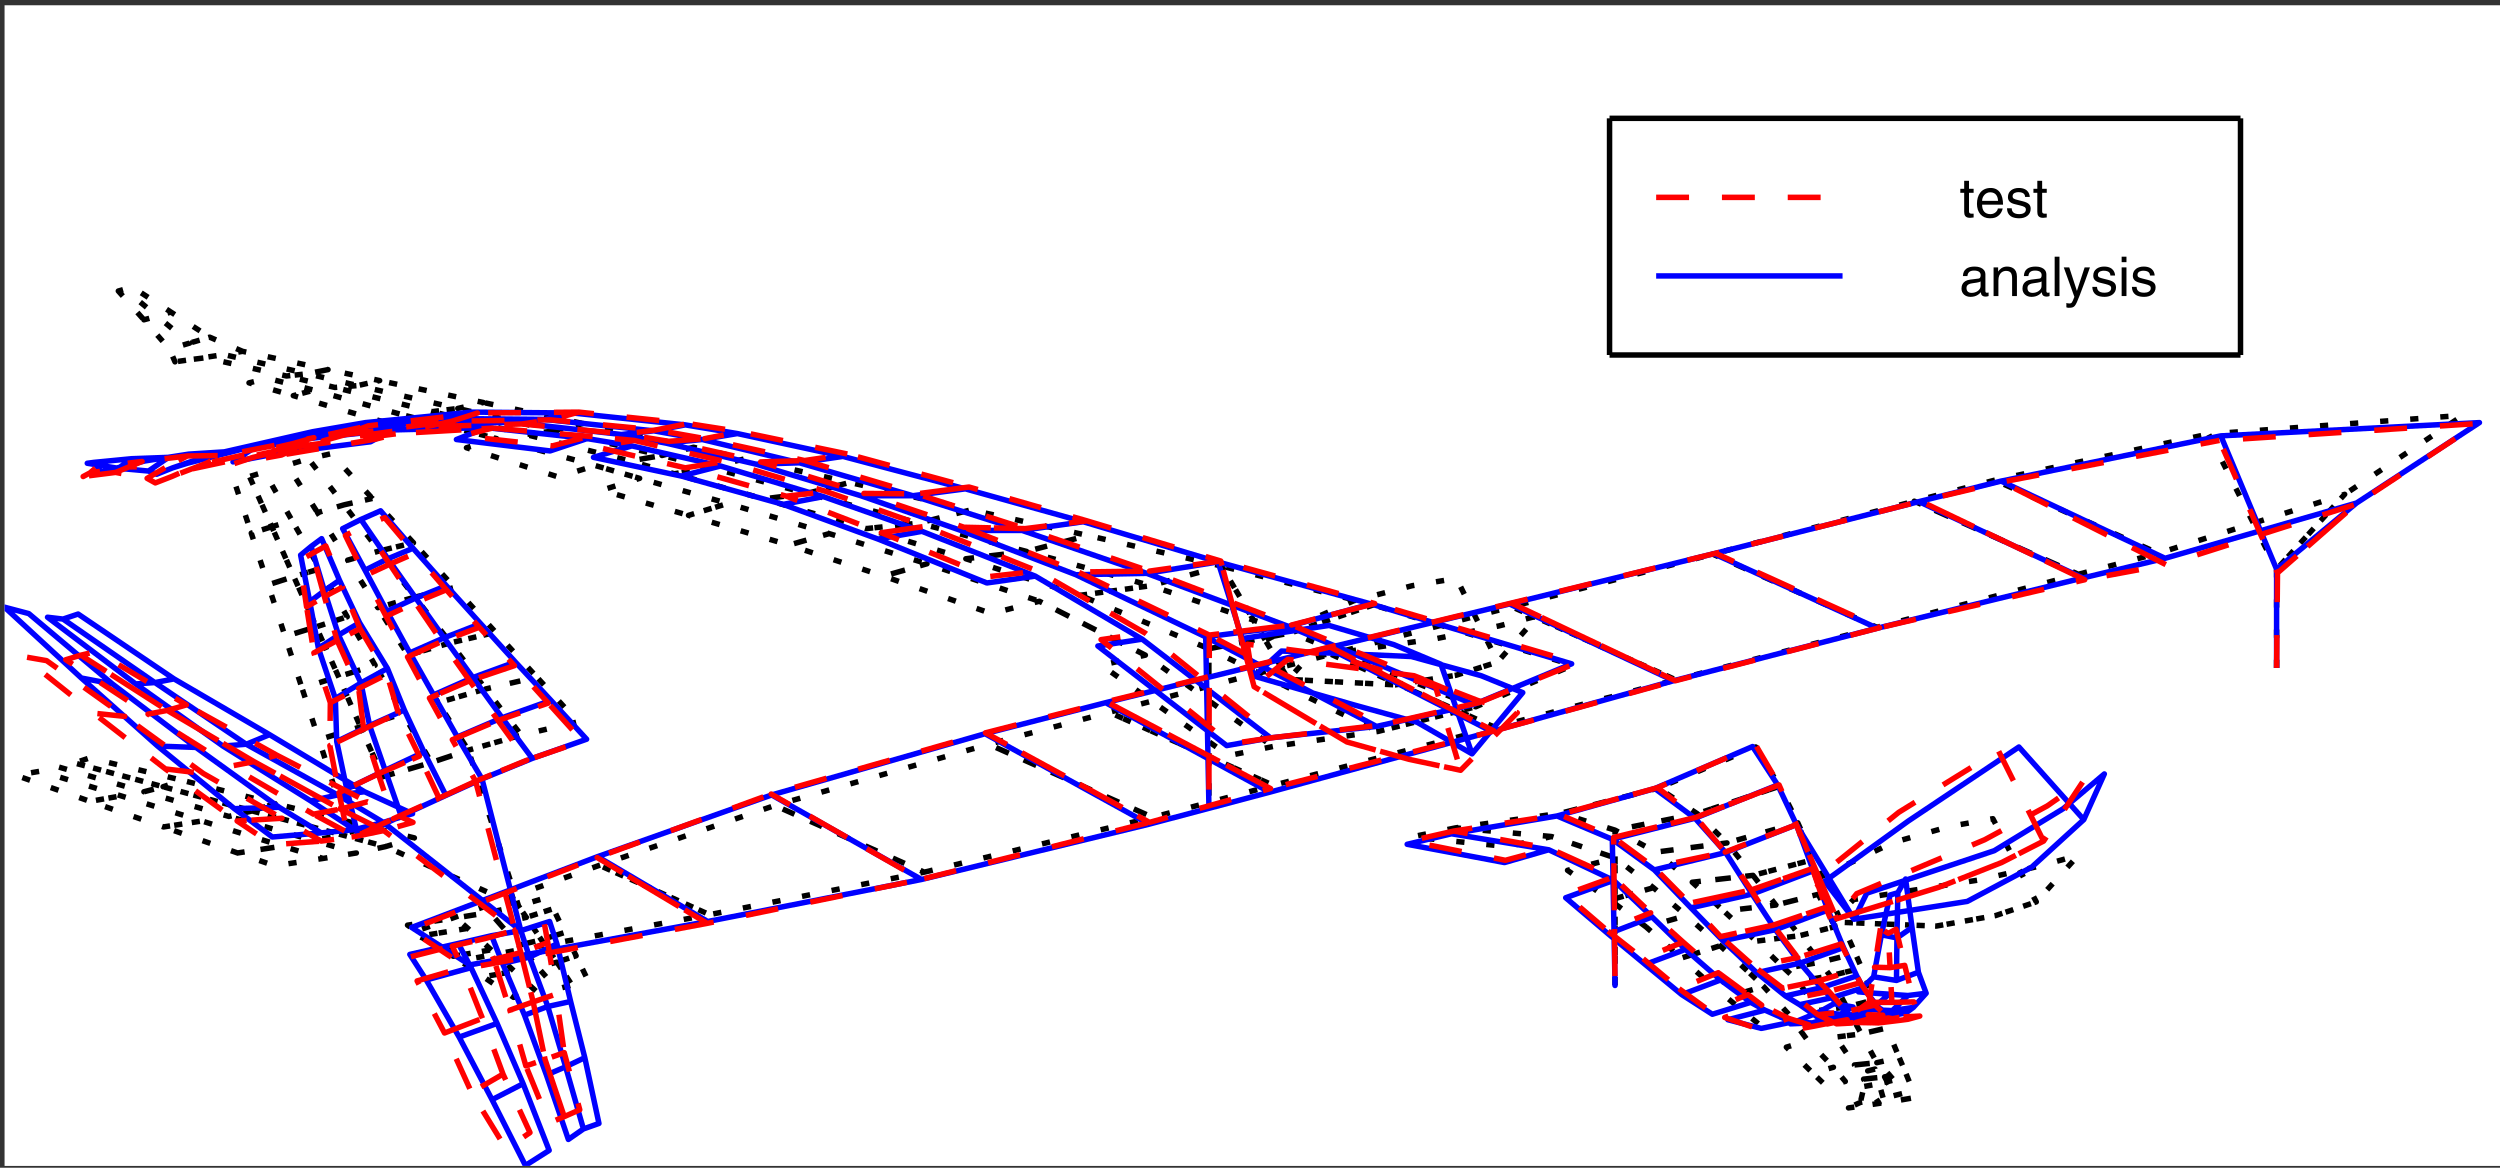 <?xml version="1.0" encoding="UTF-8"?>
<svg xmlns="http://www.w3.org/2000/svg" xmlns:xlink="http://www.w3.org/1999/xlink" width="456pt" height="213pt" viewBox="0 0 456 213" version="1.1">
<rect x="0" y="0" width="456" height="213" fill="#333333" stroke="none"/>
<defs>
<clipPath id="clip1">
  <path d="M 0.832 0.961 L 456 0.961 L 456 212.668 L 0.832 212.668 Z M 0.832 0.961 "/>
</clipPath>
<clipPath id="clip2">
  <path d="M 0.832 92 L 110 92 L 110 212.668 L 0.832 212.668 Z M 0.832 92 "/>
</clipPath>
</defs>
<g id="surface1">
<g clip-path="url(#clip1)" clip-rule="nonzero">
<path style=" stroke:none;fill-rule:nonzero;fill:rgb(100%,100%,100%);fill-opacity:1;" d="M 0.832 0.961 L 456 0.961 L 456 212.668 L 0.832 212.668 Z M 0.832 0.961 "/>
</g>
<path style="fill:none;stroke-width:1;stroke-linecap:butt;stroke-linejoin:round;stroke:rgb(0%,0%,0%);stroke-opacity:1;stroke-dasharray:1.5,4;stroke-miterlimit:10;" d="M 232.168 76.832 L 224.082 75.168 L 200.918 91.668 L 208.918 93.5 L 189.582 103.332 L 180.832 101.082 L 161.168 107.918 L 169.082 110.168 L 161.168 107.918 L 143.918 113.582 L 151.25 115.668 L 143.918 113.582 L 125.582 119 L 132.75 121.168 L 125.582 119 L 109.75 123.582 L 116.668 125.75 L 108.582 128.082 L 101.832 126 L 85.082 131.332 L 90.582 133 L 73.75 137.25 L 69.832 136.082 L 53.5 140.832 L 57.25 141.832 L 53.5 140.832 L 45.418 143.168 L 48.832 144 L 57.25 141.832 L 73.75 137.25 L 90.582 133 L 108.582 128.082 L 116.668 125.75 L 132.75 121.168 L 151.25 115.668 L 169.082 110.168 L 189.582 103.332 L 208.918 93.5 L 232.168 76.832 L 251.332 79.582 L 269.168 84.082 L 251.332 79.582 L 220.5 94.668 L 235.5 97.582 L 220.5 94.668 L 220.5 66.25 L 220.5 94.668 L 197 104.418 L 209.918 106.168 L 197 104.418 L 176.168 111.082 L 187.25 112.418 L 176.168 111.082 L 158 116.582 L 167.582 117.582 L 158 116.582 L 139.25 122 L 147.168 123 L 139.25 122 L 123 126.582 L 129.5 127.75 L 123 126.582 L 114.918 128.918 L 120.75 129.918 L 114.918 128.918 L 95.918 133.75 L 101.168 134.418 L 95.918 133.75 L 78.832 137.918 L 83.5 138.5 L 78.832 137.918 L 61.082 142.332 L 65.25 142.668 L 61.082 142.332 L 52.25 144.418 L 56.082 144.832 L 52.25 144.418 L 37.5 147.75 L 34.832 147.418 L 31.918 147 L 34.832 147.418 L 37.5 147.75 L 34.832 147.418 L 40.832 148.332 L 44.25 148.918 L 59.832 145.582 L 56.082 144.832 L 59.832 145.582 L 69.25 143.582 L 65.25 142.668 L 69.25 143.582 L 88.168 139.582 L 83.5 138.5 L 88.168 139.582 L 106.332 135.75 L 101.168 134.418 L 106.332 135.75 L 126.5 131.418 L 120.75 129.918 L 126.5 131.418 L 135.918 129.332 L 129.5 127.75 L 135.918 129.332 L 155 125 L 147.168 123 L 155 125 L 177.082 120 L 167.582 117.582 L 177.082 120 L 198.418 115.332 L 187.25 112.418 L 198.418 115.332 L 222.832 109.75 L 209.918 106.168 L 222.832 109.75 L 235 89.082 L 254.5 88.082 L 265.582 89.832 L 273.168 92.25 L 265.668 107.5 L 257.582 106.168 L 246.918 103.418 L 231.332 96.5 L 235 89.082 L 238.668 93.168 L 261.918 96.5 L 273.418 98.832 L 280.5 100.668 L 273.168 92.25 L 265.582 89.832 L 254.5 88.082 L 235 89.082 L 222.832 109.75 L 250.5 102.668 L 235.5 97.582 L 250.5 102.668 L 286.918 91.668 L 269.168 84.082 L 235.5 97.582 L 209.918 106.168 L 187.25 112.418 L 167.582 117.582 L 147.168 123 L 129.5 127.75 L 120.75 129.918 L 101.168 134.418 L 83.5 138.5 L 65.25 142.668 L 56.082 144.832 L 40.832 148.332 L 44.25 148.918 L 38.25 151.5 L 34.582 150.418 L 38.25 151.5 L 31.168 156.082 L 28.668 155.332 L 31.168 156.082 L 24.082 160.668 L 22.75 160.25 L 21.582 159.918 L 22.75 160.25 L 28.668 155.332 L 26.25 154.668 L 28.668 155.332 L 34.582 150.418 L 30.918 149.332 L 31.918 147 L 30.918 149.332 L 26.25 154.668 L 21.582 159.918 " transform="matrix(1,0,0,-1,0,213)"/>
<path style="fill:none;stroke-width:1;stroke-linecap:butt;stroke-linejoin:round;stroke:rgb(0%,0%,0%);stroke-opacity:1;stroke-dasharray:1.5,4;stroke-miterlimit:10;" d="M 265.5 62 L 257.418 60.332 L 275 58.582 L 283 60.418 L 294.668 56.5 L 285.918 54.25 L 293.668 48.832 L 301.582 51.082 L 293.668 48.832 L 300.25 43.918 L 307.582 46 L 300.25 43.918 L 306.668 38.25 L 313.75 40.5 L 306.668 38.25 L 312.168 33.332 L 319.168 35.5 L 321.668 33.082 L 314.918 31.082 L 320.75 26.25 L 326.25 28 L 329.75 23.168 L 325.832 22 L 330.668 17.25 L 334.418 18.332 L 330.668 17.25 L 333.082 14.918 L 336.582 15.75 L 334.418 18.332 L 329.75 23.168 L 326.25 28 L 321.668 33.082 L 319.168 35.5 L 313.75 40.5 L 307.582 46 L 301.582 51.082 L 294.668 56.5 L 283 60.418 L 265.5 62 L 284.668 64.668 L 302.5 69.25 L 284.668 64.668 L 294.582 61.582 L 309.582 64.582 L 294.582 61.582 L 294.582 33.25 L 294.582 61.582 L 302.082 57.582 L 315 59.25 L 302.082 57.582 L 308.668 52.082 L 319.75 53.332 L 308.668 52.082 L 314.418 46.832 L 323.918 47.918 L 314.418 46.832 L 320.332 41.332 L 328.25 42.332 L 320.332 41.332 L 325.5 36.332 L 332 37.5 L 325.5 36.332 L 328 34 L 333.832 35 L 328 34 L 331.582 28.668 L 336.832 29.332 L 331.582 28.668 L 334.832 23.832 L 339.5 24.418 L 334.832 23.832 L 338.25 18.75 L 342.332 19.168 L 338.25 18.75 L 339.918 16.168 L 343.75 16.582 L 339.918 16.168 L 342.75 11.75 L 340.082 11.332 L 337.168 10.918 L 340.082 11.332 L 342.75 11.75 L 340.082 11.332 L 346.082 12.25 L 349.418 12.832 L 347.582 17.332 L 343.75 16.582 L 347.582 17.332 L 346.418 20.082 L 342.332 19.168 L 346.418 20.082 L 344.168 25.5 L 339.5 24.418 L 344.168 25.5 L 342 30.668 L 336.832 29.332 L 342 30.668 L 339.582 36.418 L 333.832 35 L 339.582 36.418 L 338.418 39.082 L 332 37.5 L 338.418 39.082 L 336.082 44.332 L 328.25 42.332 L 336.082 44.332 L 333.418 50.332 L 323.918 47.918 L 333.418 50.332 L 330.918 56.25 L 319.75 53.332 L 330.918 56.25 L 327.918 62.918 L 315 59.25 L 327.918 62.918 L 334.25 44.832 L 353.168 44.082 L 364 46 L 371.418 48.5 L 379.082 57 L 372.25 55.082 L 361 52.5 L 338.082 48.918 L 334.25 44.832 L 330.418 52.25 L 345.332 59.332 L 355.582 62.25 L 363.5 63.668 L 371.418 48.5 L 364 46 L 353.168 44.082 L 334.25 44.832 L 327.918 62.918 L 324.582 69.582 L 309.582 64.582 L 324.582 69.582 L 320.25 76.75 L 302.5 69.25 L 309.582 64.582 L 315 59.25 L 319.75 53.332 L 323.918 47.918 L 332 37.5 L 333.832 35 L 336.832 29.332 L 339.5 24.418 L 342.332 19.168 L 343.75 16.582 L 346.082 12.25 L 349.418 12.832 L 347.5 13.668 L 343.5 12.668 L 347.5 13.668 L 345.418 16 L 342.75 15.332 L 345.418 16 L 343.418 18.332 L 342 18 L 340.668 17.668 L 342 18 L 342.75 15.332 L 340 14.832 L 342.75 15.332 L 343.5 12.668 L 339.332 11.918 L 337.168 10.918 L 339.332 11.918 L 340 14.832 L 340.668 17.668 " transform="matrix(1,0,0,-1,0,213)"/>
<path style="fill:none;stroke-width:1;stroke-linecap:butt;stroke-linejoin:round;stroke:rgb(0%,0%,0%);stroke-opacity:1;stroke-dasharray:1.5,4;stroke-miterlimit:10;" d="M 70.332 58.582 L 65 57.418 L 58.918 56.418 L 50.082 55.082 L 43.332 57.418 L 51.5 58.668 L 43.332 57.418 L 29.832 62.168 L 36.832 63.25 L 29.832 62.168 L 16.418 66.832 L 22.082 67.832 L 16.418 66.832 L 2.918 71.582 L 7.332 72.332 L 22.082 67.832 L 36.832 63.25 L 51.5 58.668 L 58.918 56.418 L 65 57.418 L 57.25 59.668 L 62.25 60.75 L 57.25 59.668 L 41.75 64.082 L 46 65.082 L 41.75 64.082 L 26.25 68.582 L 29.75 69.5 L 26.25 68.582 L 10.75 73.082 L 13.582 73.832 L 16.332 74.75 L 33.25 70.668 L 29.75 69.5 L 33.25 70.668 L 50.168 66.418 L 46 65.082 L 50.168 66.418 L 67.168 62.25 L 62.25 60.75 L 67.168 62.25 L 75.582 60.168 L 70.332 58.582 L 62.25 60.75 L 46 65.082 L 29.75 69.5 L 13.582 73.832 L 29.75 69.5 L 46 65.082 L 62.25 60.75 L 70.332 58.582 L 94.582 47.75 L 89.332 46.582 L 83.168 45.582 L 74.332 44.25 L 77.082 42.332 L 85.332 43.668 L 77.082 42.332 L 82.668 38.582 L 89.582 39.75 L 82.668 38.582 L 88.168 34.832 L 93.832 35.832 L 88.168 34.832 L 93.668 31.082 L 98.082 31.918 L 85.332 43.668 L 83.168 45.582 L 89.332 46.582 L 91.082 44.582 L 96 45.668 L 91.082 44.582 L 94.582 40.582 L 98.75 41.582 L 94.582 40.582 L 98.082 36.582 L 101.582 37.5 L 98.082 36.582 L 101.582 32.582 L 104.332 33.332 L 107.168 34.332 L 105.082 38.668 L 101.582 37.5 L 105.082 38.668 L 103 42.918 L 98.75 41.582 L 103 42.918 L 100.918 47.25 L 96 45.668 L 100.918 47.25 L 99.832 49.332 L 94.582 47.75 L 96 45.668 L 98.75 41.582 L 101.582 37.5 L 104.332 33.332 L 101.582 37.5 L 98.75 41.582 L 96 45.668 L 94.582 47.75 L 85.418 76.168 L 95.082 78.918 L 85.418 76.168 L 78.668 73.918 L 69.832 71.332 L 78.668 73.918 L 73.5 82.832 L 65.75 80.418 L 73.5 82.832 L 68.418 91.668 L 61.75 89.582 L 68.418 91.668 L 63.332 100.5 L 57.668 98.668 L 63.332 100.5 L 58.332 109.25 L 53.582 107.832 L 58.332 109.25 L 53.25 118.082 L 49.582 116.918 L 53.25 118.082 L 48.25 126.918 L 45.5 126.082 L 42.75 125.168 L 45.832 115.75 L 49.582 116.918 L 45.832 115.75 L 48.918 106.332 L 53.582 107.832 L 48.918 106.332 L 52 96.918 L 57.668 98.668 L 52 96.918 L 55.082 87.5 L 61.75 89.582 L 55.082 87.5 L 58.168 78.082 L 65.75 80.418 L 58.168 78.082 L 61.25 68.582 L 69.832 71.332 L 65.75 80.418 L 61.75 89.582 L 57.668 98.668 L 53.582 107.832 L 49.582 116.918 L 45.5 126.082 L 49.582 116.918 L 53.582 107.832 L 57.668 98.668 L 61.75 89.582 L 65.75 80.418 L 69.832 71.332 L 78.668 73.918 L 85.418 76.168 L 79.918 84.832 L 88.582 87.332 L 79.918 84.832 L 74.418 93.5 L 82.168 95.75 L 74.418 93.5 L 68.918 102.168 L 75.668 104.082 L 68.918 102.168 L 63.418 110.832 L 69.168 112.5 L 63.418 110.832 L 57.918 119.5 L 62.75 120.918 L 57.918 119.5 L 52.418 128.168 L 56.25 129.332 L 60.418 130.25 L 67.918 122.082 L 62.75 120.918 L 67.918 122.082 L 75.418 114 L 69.168 112.5 L 75.418 114 L 82.918 105.832 L 75.668 104.082 L 82.918 105.832 L 90.418 97.668 L 82.168 95.75 L 90.418 97.668 L 97.918 89.5 L 88.582 87.332 L 97.918 89.5 L 105.418 81.332 L 95.082 78.918 L 88.582 87.332 L 82.168 95.75 L 75.668 104.082 L 69.168 112.5 L 62.75 120.918 L 56.25 129.332 " transform="matrix(1,0,0,-1,0,213)"/>
<path style="fill:none;stroke-width:1;stroke-linecap:butt;stroke-linejoin:round;stroke:rgb(0%,0%,0%);stroke-opacity:1;stroke-dasharray:1.5,4;stroke-miterlimit:10;" d="M 415.25 91.168 L 415.25 109.168 L 402.832 133.832 L 449.25 137.25 L 427.668 122.832 L 415.25 109.168 L 427.668 122.832 L 393.668 112.082 L 363.832 125.418 L 393.668 112.082 L 379.082 108.25 L 349.168 121.582 L 379.082 108.25 L 342.332 98.582 L 312.418 111.918 L 342.332 98.582 L 305.668 89 L 275.75 102.332 L 305.668 89 L 272.668 80.332 L 242.75 93.668 L 272.668 80.332 L 232.25 69.75 L 202.332 83.082 L 232.25 69.75 L 210.25 63.918 L 180.332 77.25 L 210.25 63.918 L 168.582 53.918 L 141.332 66.082 L 168.582 53.918 L 129.418 46.168 L 109.332 55.168 L 129.418 46.168 L 85.668 38.082 L 75 42.832 L 109.332 55.168 L 141.332 66.082 L 180.332 77.25 L 202.332 83.082 L 242.75 93.668 L 275.75 102.332 L 312.418 111.918 L 349.168 121.582 L 363.832 125.418 L 402.832 133.832 " transform="matrix(1,0,0,-1,0,213)"/>
<path style="fill:none;stroke-width:1;stroke-linecap:butt;stroke-linejoin:round;stroke:rgb(0%,0%,100%);stroke-opacity:1;stroke-miterlimit:10;" d="M 231.75 78.418 L 223.75 77 L 200.25 95.168 L 208.332 96.418 L 188.832 107.918 L 180 106.668 L 160.168 114.668 L 168.168 116.082 L 160.168 114.668 L 142.832 121 L 150.168 122.418 L 142.832 121 L 124.25 126.168 L 131.418 128 L 124.25 126.168 L 108.25 129.582 L 115.25 131.668 L 107.082 133 L 100.332 130.75 L 83.25 132.832 L 88.75 135 L 71.582 134.582 L 67.582 132.418 L 50.918 130.332 L 54.668 132.832 L 50.918 130.332 L 42.5 128.75 L 46 131.082 L 54.668 132.832 L 71.582 134.582 L 88.75 135 L 107.082 133 L 115.25 131.668 L 131.418 128 L 150.168 122.418 L 168.168 116.082 L 188.832 107.918 L 208.332 96.418 L 231.75 78.418 L 251.082 80.5 L 268.832 84.5 L 251.082 80.5 L 219.918 96.832 L 235 98.75 L 219.918 96.832 L 220.5 66.25 L 219.918 96.832 L 196.25 108.168 L 209.168 108.418 L 196.25 108.168 L 175.25 116.25 L 186.418 116.25 L 175.25 116.25 L 157 122.582 L 166.5 122.582 L 157 122.582 L 137.918 128.332 L 145.832 128.582 L 137.918 128.332 L 121.5 132.168 L 128.082 132.832 L 121.5 132.168 L 113.332 133.75 L 119.25 134.418 L 113.332 133.75 L 94.082 135.918 L 99.332 136.5 L 94.082 135.918 L 76.668 135.918 L 81.332 136.668 L 76.668 135.918 L 58.5 134.168 L 62.582 134.918 L 58.5 134.168 L 49.418 132.418 L 53.25 133.332 L 49.418 132.418 L 34.168 128.5 L 31.5 127.668 L 28.582 126.5 L 31.5 127.668 L 34.168 128.5 L 31.5 127.668 L 37.582 129.75 L 40.918 130.582 L 57 134.25 L 53.25 133.332 L 57 134.25 L 66.668 135.918 L 62.582 134.918 L 66.668 135.918 L 86 137.832 L 81.332 136.668 L 86 137.832 L 104.5 137.668 L 99.332 136.5 L 104.5 137.668 L 125 135.5 L 119.25 134.418 L 125 135.5 L 134.5 133.918 L 128.082 132.832 L 134.5 133.918 L 153.75 129.75 L 145.832 128.582 L 153.75 129.75 L 176.082 123.832 L 166.5 122.582 L 176.082 123.832 L 197.582 117.832 L 186.418 116.25 L 197.582 117.832 L 222.168 110.5 L 209.168 108.418 L 222.168 110.5 L 228.75 89.668 L 247 84.418 L 258.5 81.25 L 268.5 75.5 L 262.832 91.832 L 254.25 95.418 L 242.418 98.918 L 226.418 96.5 L 228.75 89.668 L 233.75 94.25 L 257.418 93.25 L 270.168 89.75 L 277.75 86.668 L 268.5 75.5 L 258.5 81.25 L 247 84.418 L 228.75 89.668 L 222.168 110.5 L 250.082 102.832 L 235 98.75 L 250.082 102.832 L 286.668 91.918 L 268.832 84.5 L 235 98.75 L 209.168 108.418 L 186.418 116.25 L 166.5 122.582 L 145.832 128.582 L 128.082 132.832 L 119.25 134.418 L 99.332 136.5 L 81.332 136.668 L 62.582 134.918 L 53.25 133.332 L 37.582 129.75 L 40.918 130.582 L 34.418 130.168 L 30.75 129.582 L 34.418 130.168 L 26.418 128.918 L 24 129.332 L 26.418 128.918 L 18.418 126.918 L 17.168 128.668 L 15.918 128.5 L 17.168 128.668 L 24 129.332 L 21.582 127.582 L 24 129.332 L 30.75 129.582 L 27.082 127.082 L 28.582 126.5 L 27.082 127.082 L 21.582 127.582 L 15.918 128.5 " transform="matrix(1,0,0,-1,0,213)"/>
<path style="fill:none;stroke-width:1;stroke-linecap:butt;stroke-linejoin:round;stroke:rgb(0%,0%,100%);stroke-opacity:1;stroke-miterlimit:10;" d="M 264.75 60.918 L 256.668 59 L 274.418 55.668 L 282.5 58 L 294.332 52.418 L 285.582 49.25 L 293.332 42.668 L 301.332 45.75 L 293.332 42.668 L 300.082 37.082 L 307.418 39.832 L 300.082 37.082 L 306.75 31.582 L 313.832 34.25 L 306.75 31.582 L 312.332 28 L 319.332 30.168 L 321.918 28.75 L 315.168 27 L 321.25 25.418 L 326.832 26.582 L 330.582 26.418 L 326.582 26.25 L 331.832 28.418 L 335.668 28 L 331.832 28.418 L 334.5 29.918 L 338 29.332 L 335.668 28 L 330.582 26.418 L 326.832 26.582 L 321.918 28.75 L 319.332 30.168 L 313.832 34.25 L 307.418 39.832 L 301.332 45.75 L 294.332 52.418 L 282.5 58 L 264.75 60.918 L 284 64.168 L 301.832 69.168 L 284 64.168 L 294.082 59.918 L 309.168 63.75 L 294.082 59.918 L 294.582 33.25 L 294.082 59.918 L 301.75 54.332 L 314.75 57.5 L 301.75 54.332 L 308.418 47.418 L 319.582 49.918 L 308.418 47.418 L 314.25 41.418 L 323.832 43.418 L 314.25 41.418 L 320.418 35.582 L 328.332 37.332 L 320.418 35.582 L 325.668 31.332 L 332.168 32.832 L 325.668 31.332 L 328.25 29.75 L 334.082 31 L 328.25 29.75 L 332.082 27.082 L 337.332 27.832 L 332.082 27.082 L 335.668 26.418 L 340.418 26.75 L 335.668 26.418 L 339.5 27.582 L 343.582 27.582 L 339.5 27.582 L 341.332 28.832 L 345.168 28.668 L 341.332 28.832 L 344.582 31.668 L 342 31.832 L 339 32.082 L 342 31.832 L 344.582 31.668 L 342 31.832 L 348 31.418 L 351.332 31.832 L 349 29.25 L 345.168 28.668 L 349 29.25 L 347.668 28.25 L 343.582 27.582 L 347.668 28.25 L 345 27.75 L 340.418 26.75 L 345 27.75 L 342.582 29.25 L 337.332 27.832 L 342.582 29.25 L 339.832 32.832 L 334.082 31 L 339.832 32.832 L 338.668 35 L 332.168 32.832 L 338.668 35 L 336.25 40.168 L 328.332 37.332 L 336.25 40.168 L 333.418 47 L 323.832 43.418 L 333.418 47 L 330.75 54.168 L 319.582 49.918 L 330.75 54.168 L 327.668 62.582 L 314.75 57.5 L 327.668 62.582 L 338.168 45.332 L 358.832 48.582 L 370.582 54.832 L 380.082 63.5 L 383.832 71.832 L 376.332 65.5 L 363.75 57.832 L 340.5 50.082 L 338.168 45.332 L 332.832 52.25 L 348.082 63.25 L 359.668 71 L 368.25 76.75 L 380.082 63.5 L 370.582 54.832 L 358.832 48.582 L 338.168 45.332 L 327.668 62.582 L 324.25 69.832 L 309.168 63.75 L 324.25 69.832 L 319.668 76.832 L 301.832 69.168 L 309.168 63.75 L 314.75 57.5 L 319.582 49.918 L 323.832 43.418 L 328.332 37.332 L 332.168 32.832 L 334.082 31 L 337.332 27.832 L 340.418 26.75 L 343.582 27.582 L 345.168 28.668 L 348 31.418 L 351.332 31.832 L 349.918 35.668 L 345.918 34.168 L 349.918 35.668 L 348.75 43.832 L 346 41.918 L 348.75 43.832 L 347.582 52.668 L 346.168 50.168 L 344.75 49.75 L 346.168 50.168 L 346 41.918 L 343.168 42.5 L 346 41.918 L 345.918 34.168 L 341.75 34.832 L 339 32.082 L 341.75 34.832 L 343.168 42.5 L 344.75 49.75 " transform="matrix(1,0,0,-1,0,213)"/>
<g clip-path="url(#clip2)" clip-rule="nonzero">
<path style="fill:none;stroke-width:1;stroke-linecap:butt;stroke-linejoin:round;stroke:rgb(0%,0%,100%);stroke-opacity:1;stroke-miterlimit:10;" d="M 69.918 63 L 64.668 61.668 L 58.582 61.082 L 49.668 60.332 L 42.75 65.5 L 50.918 65.75 L 42.75 65.5 L 28.75 76.918 L 35.75 76.668 L 28.75 76.918 L 14.832 89.332 L 20.5 88.25 L 14.832 89.332 L 0.832 102.25 L 5.25 101.082 L 20.5 88.25 L 35.75 76.668 L 50.918 65.75 L 58.582 61.082 L 64.668 61.668 L 56.668 66.918 L 61.582 68 L 56.668 66.918 L 40.668 76.918 L 44.918 77.25 L 40.668 76.918 L 24.75 88.25 L 28.25 88.5 L 24.75 88.25 L 8.668 100.418 L 11.5 100.082 L 14.25 101 L 31.75 89.168 L 28.25 88.5 L 31.75 89.168 L 49.168 79 L 44.918 77.25 L 49.168 79 L 66.5 68.582 L 61.582 68 L 66.5 68.582 L 75.25 64.582 L 69.918 63 L 61.582 68 L 44.918 77.25 L 28.25 88.5 L 11.5 100.082 L 28.25 88.5 L 44.918 77.25 L 61.582 68 L 69.918 63 L 95 43.25 L 89.668 42.332 L 83.582 40.918 L 74.75 38.918 L 77.75 34.25 L 85.918 36.5 L 77.75 34.25 L 83.75 23.832 L 90.668 26.332 L 83.75 23.832 L 89.75 12.418 L 95.418 15.332 L 89.75 12.418 L 95.832 0.418 L 100.168 3.168 L 95.418 15.332 L 90.668 26.332 L 85.918 36.5 L 83.582 40.918 L 89.668 42.332 L 91.668 37.25 L 96.582 38.418 L 91.668 37.25 L 95.668 27.832 L 99.918 29.418 L 95.668 27.832 L 99.668 16.918 L 103.168 18.418 L 99.668 16.918 L 103.668 5.168 L 106.418 7.082 L 109.25 8.082 L 106.668 20.082 L 103.168 18.418 L 106.668 20.082 L 104.082 30.332 L 99.918 29.418 L 104.082 30.332 L 101.582 40.832 L 96.582 38.418 L 101.582 40.832 L 100.25 44.918 L 95 43.25 L 96.582 38.418 L 99.918 29.418 L 103.168 18.418 L 106.418 7.082 L 103.168 18.418 L 99.918 29.418 L 96.582 38.418 L 95 43.25 L 87.918 70.918 L 97.082 74.668 L 87.918 70.918 L 81.332 67.918 L 73.168 64.168 L 81.332 67.918 L 77.332 75.832 L 70.25 72.5 L 77.332 75.832 L 73.75 83.5 L 67.418 80.668 L 73.75 83.5 L 70.668 91.082 L 65.832 88.418 L 70.668 91.082 L 65.582 99.418 L 61.75 97.168 L 65.582 99.418 L 61.918 107.168 L 59.168 105.25 L 61.918 107.168 L 58.668 114.75 L 56.75 113.332 L 54.832 111.75 L 56.5 103.25 L 59.168 105.25 L 56.5 103.25 L 58.082 94.75 L 61.75 97.168 L 58.082 94.75 L 61.168 85.582 L 65.832 88.418 L 61.168 85.582 L 61.418 77.75 L 67.418 80.668 L 61.418 77.75 L 63.25 69.082 L 70.25 72.5 L 63.25 69.082 L 65.332 60.418 L 73.168 64.168 L 70.25 72.5 L 67.418 80.668 L 65.832 88.418 L 61.75 97.168 L 59.168 105.25 L 56.75 113.332 L 59.168 105.25 L 61.75 97.168 L 65.832 88.418 L 67.418 80.668 L 70.25 72.5 L 73.168 64.168 L 81.332 67.918 L 87.918 70.918 L 83.418 78.582 L 91.582 82.082 L 83.418 78.582 L 79.082 86.25 L 86.25 89.418 L 79.082 86.25 L 74.75 93.918 L 81 96.668 L 74.75 93.918 L 70.582 101.5 L 75.832 103.918 L 70.582 101.5 L 66.582 109 L 70.75 111.082 L 66.582 109 L 62.5 116.582 L 65.832 118.25 L 69.418 119.832 L 75.332 113 L 70.75 111.082 L 75.332 113 L 81.418 106.168 L 75.832 103.918 L 81.418 106.168 L 87.668 99.25 L 81 96.668 L 87.668 99.25 L 94 92.25 L 86.25 89.418 L 94 92.25 L 100.5 85.25 L 91.582 82.082 L 100.5 85.25 L 107 78.168 L 97.082 74.668 L 91.582 82.082 L 86.25 89.418 L 81 96.668 L 75.832 103.918 L 70.75 111.082 L 65.832 118.25 " transform="matrix(1,0,0,-1,0,213)"/>
</g>
<path style="fill:none;stroke-width:1;stroke-linecap:butt;stroke-linejoin:round;stroke:rgb(0%,0%,100%);stroke-opacity:1;stroke-miterlimit:10;" d="M 415.25 91.168 L 415.25 109.168 L 405.082 133.5 L 452.25 135.918 L 429.832 121.25 L 415.25 109.168 L 429.832 121.25 L 394.918 111.168 L 365 125.25 L 394.918 111.168 L 379.918 107.582 L 350 121.5 L 379.918 107.582 L 342.418 98.418 L 312.582 112 L 342.418 98.418 L 305.25 88.832 L 275.332 102.832 L 305.25 88.832 L 272.082 79.582 L 242.168 94.832 L 272.082 79.582 L 231.582 68.5 L 201.668 84.832 L 231.582 68.5 L 209.582 62.668 L 179.668 79.168 L 209.582 62.668 L 168.082 52.582 L 140.75 68 L 168.082 52.582 L 129.082 44.918 L 109 56.75 L 129.082 44.918 L 85.668 37 L 75.082 43.832 L 109 56.75 L 140.75 68 L 179.668 79.168 L 201.668 84.832 L 242.168 94.832 L 275.332 102.832 L 312.582 112 L 350 121.5 L 365 125.25 L 405.082 133.5 " transform="matrix(1,0,0,-1,0,213)"/>
<path style="fill:none;stroke-width:1;stroke-linecap:butt;stroke-linejoin:round;stroke:rgb(100%,0%,0%);stroke-opacity:1;stroke-dasharray:6;stroke-miterlimit:10;" d="M 232.5 78.5 L 224.418 77.332 L 200.832 96.332 L 208.918 97.5 L 189.25 108.832 L 180.418 107.832 L 160.75 115.832 L 168.75 117 L 160.75 115.832 L 143.418 122.5 L 150.75 123.332 L 143.418 122.5 L 125 127.668 L 132.168 128.832 L 125 127.668 L 108.668 131.5 L 115.668 132.668 L 107.5 133.418 L 100.75 131.668 L 84.25 133.5 L 89.832 134.918 L 72.582 133.918 L 68.582 132.918 L 51.332 130 L 55.082 131.668 L 51.332 130 L 42.668 128.418 L 46.168 129.582 L 55.082 131.668 L 72.582 133.918 L 89.832 134.918 L 107.5 133.418 L 115.668 132.668 L 132.168 128.832 L 150.75 123.332 L 168.75 117 L 189.25 108.832 L 208.918 97.5 L 232.5 78.5 L 251.832 80.75 L 269.75 84.832 L 251.832 80.75 L 220.582 97.168 L 235.582 99 L 220.582 97.168 L 220.5 66.25 L 220.582 97.168 L 196.668 108.668 L 209.668 108.832 L 196.668 108.668 L 175.832 116.832 L 187 116.582 L 175.832 116.832 L 157.582 123 L 167.168 122.918 L 157.582 123 L 138.75 128.75 L 146.75 129 L 138.75 128.75 L 122 132.5 L 128.582 133 L 122 132.5 L 113.832 133.832 L 119.668 134.582 L 113.832 133.832 L 95.168 135.668 L 100.418 136.418 L 95.168 135.668 L 77.75 135.168 L 82.418 136.168 L 77.75 135.168 L 58.918 132.582 L 63.082 133.75 L 58.918 132.582 L 49.582 130.582 L 53.418 132.082 L 49.582 130.582 L 34 127.25 L 31.332 126.082 L 28.332 124.918 L 31.332 126.082 L 34 127.25 L 31.332 126.082 L 37.418 128.418 L 40.75 129.918 L 57.25 133.168 L 53.418 132.082 L 57.25 133.168 L 67.168 135.332 L 63.082 133.75 L 67.168 135.332 L 87.082 137.668 L 82.418 136.168 L 87.082 137.668 L 105.582 137.832 L 100.418 136.418 L 105.582 137.832 L 125.5 135.75 L 119.668 134.582 L 125.5 135.75 L 135.082 134.25 L 128.582 133 L 135.082 134.25 L 154.668 130.168 L 146.75 129 L 154.668 130.168 L 176.75 124.168 L 167.168 122.918 L 176.75 124.168 L 198.25 118 L 187 116.582 L 198.25 118 L 222.668 110.668 L 209.668 108.832 L 222.668 110.668 L 228.75 87.75 L 245.668 77.668 L 257 74.5 L 266.418 72.5 L 261.832 87.75 L 253.668 90.25 L 242.918 93.5 L 227.5 95.5 L 228.75 87.75 L 234.918 92.75 L 257.918 89.75 L 269.5 85.25 L 276.75 83 L 266.418 72.5 L 257 74.5 L 245.668 77.668 L 228.75 87.75 L 222.668 110.668 L 250.75 102.918 L 235.582 99 L 250.75 102.918 L 287.582 92.082 L 269.75 84.832 L 235.582 99 L 209.668 108.832 L 187 116.582 L 167.168 122.918 L 146.75 129 L 128.582 133 L 119.668 134.582 L 100.418 136.418 L 82.418 136.168 L 63.082 133.75 L 53.418 132.082 L 37.418 128.418 L 40.75 129.918 L 34.168 129.832 L 30.5 127.918 L 34.168 129.832 L 25.918 128.832 L 23.5 127.832 L 25.918 128.832 L 17.668 127.832 L 16.418 126.75 L 15.168 126.082 L 16.418 126.75 L 23.5 127.832 L 21.082 126.832 L 23.5 127.832 L 30.5 127.918 L 26.832 125.75 L 28.332 124.918 L 26.832 125.75 L 21.082 126.832 L 15.168 126.082 " transform="matrix(1,0,0,-1,0,213)"/>
<path style="fill:none;stroke-width:1;stroke-linecap:butt;stroke-linejoin:round;stroke:rgb(100%,0%,0%);stroke-opacity:1;stroke-dasharray:6;stroke-miterlimit:10;" d="M 265.168 61.418 L 257.082 59.582 L 274.582 56.082 L 282.668 58.25 L 294.25 53 L 285.5 49.832 L 293.082 43.332 L 301.082 46.5 L 293.082 43.332 L 299.668 38.168 L 307 41.168 L 299.668 38.168 L 306.25 32.668 L 313.418 35.582 L 306.25 32.668 L 311.75 28.668 L 318.832 31.582 L 321.332 29.668 L 314.582 27.418 L 320.668 25.332 L 326.25 27.25 L 329.918 26.082 L 325.918 24.918 L 330.918 25.832 L 334.668 26.582 L 330.918 25.832 L 333.418 26.25 L 336.918 27 L 334.668 26.582 L 329.918 26.082 L 326.25 27.25 L 321.332 29.668 L 318.832 31.582 L 313.418 35.582 L 307 41.168 L 301.082 46.5 L 294.25 53 L 282.668 58.25 L 265.168 61.418 L 284.5 64.418 L 302.332 69.332 L 284.5 64.418 L 294.332 60.25 L 309.332 63.918 L 294.332 60.25 L 294.582 33.25 L 294.332 60.25 L 301.668 54.832 L 314.668 57.582 L 301.668 54.832 L 308.168 48.25 L 319.418 50.668 L 308.168 48.25 L 313.832 42.168 L 323.418 44.25 L 313.832 42.168 L 319.918 36.75 L 327.918 38.332 L 319.918 36.75 L 325.168 32.75 L 331.668 34.082 L 325.168 32.75 L 327.668 31 L 333.582 32.168 L 327.668 31 L 331.582 27.918 L 336.832 28.5 L 331.582 27.918 L 335 26.25 L 339.75 26.5 L 335 26.25 L 338.5 26.5 L 342.668 26.418 L 338.5 26.5 L 340.332 27 L 344.168 27 L 340.332 27 L 343.418 27.832 L 340.75 27.918 L 337.75 28 L 340.75 27.918 L 343.418 27.832 L 340.75 27.918 L 346.832 27.5 L 350.168 27.668 L 348 27.082 L 344.168 27 L 348 27.082 L 346.75 26.918 L 342.668 26.418 L 346.75 26.918 L 344.418 27.332 L 339.75 26.5 L 344.418 27.332 L 342 29.668 L 336.832 28.5 L 342 29.668 L 339.332 33.75 L 333.582 32.168 L 339.332 33.75 L 338.168 36 L 331.668 34.082 L 338.168 36 L 335.832 40.832 L 327.918 38.332 L 335.832 40.832 L 333 47.5 L 323.418 44.25 L 333 47.5 L 330.582 54.582 L 319.418 50.668 L 330.582 54.582 L 327.668 62.582 L 314.668 57.582 L 327.668 62.582 L 335 45.418 L 353.668 51.168 L 365.082 55.668 L 372.75 59.582 L 380.082 70.668 L 373.418 66 L 362 59.832 L 338.668 50 L 335 45.418 L 331 52.5 L 346.332 64.832 L 356.832 71.332 L 364.5 76.082 L 372.75 59.582 L 365.082 55.668 L 353.668 51.168 L 335 45.418 L 327.668 62.582 L 324.5 69.832 L 309.332 63.918 L 324.5 69.832 L 320.25 77.082 L 302.332 69.332 L 309.332 63.918 L 314.668 57.582 L 319.418 50.668 L 323.418 44.25 L 327.918 38.332 L 331.668 34.082 L 333.582 32.168 L 336.832 28.5 L 339.75 26.5 L 342.668 26.418 L 344.168 27 L 346.832 27.5 L 350.168 27.668 L 349.082 30.25 L 345.082 30.168 L 349.082 30.25 L 347.418 36.918 L 344.75 36.5 L 347.418 36.918 L 345.832 43.5 L 344.418 42.75 L 343 43.668 L 344.418 42.75 L 344.75 36.5 L 341.918 36.582 L 344.75 36.5 L 345.082 30.168 L 340.918 30.168 L 337.75 28 L 340.918 30.168 L 341.918 36.582 L 343 43.668 " transform="matrix(1,0,0,-1,0,213)"/>
<path style="fill:none;stroke-width:1;stroke-linecap:butt;stroke-linejoin:round;stroke:rgb(100%,0%,0%);stroke-opacity:1;stroke-dasharray:6;stroke-miterlimit:10;" d="M 70 61.5 L 64.75 60.418 L 58.582 59.582 L 49.75 58.918 L 43.25 63.25 L 51.418 63.75 L 43.25 63.25 L 30.168 72.75 L 37.082 71.918 L 30.168 72.75 L 17.082 82.918 L 22.75 82.332 L 17.082 82.918 L 4.168 93.25 L 8.5 92.5 L 22.75 82.332 L 37.082 71.918 L 51.418 63.75 L 58.582 59.582 L 64.75 60.418 L 57.168 64.5 L 62.082 65.418 L 57.168 64.5 L 42.082 73.25 L 46.332 74.082 L 42.082 73.25 L 27 82.75 L 30.5 83.418 L 27 82.75 L 12 92.668 L 14.75 93.5 L 17.582 94.168 L 34 84.418 L 30.5 83.418 L 34 84.418 L 50.5 75.25 L 46.332 74.082 L 50.5 75.25 L 67 66.75 L 62.082 65.418 L 67 66.75 L 75.332 63 L 70 61.5 L 62.082 65.418 L 46.332 74.082 L 30.5 83.418 L 14.75 93.5 L 30.5 83.418 L 46.332 74.082 L 62.082 65.418 L 70 61.5 L 93.918 43.332 L 88.582 41.832 L 82.5 40.418 L 73.668 38.168 L 76.082 34.082 L 84.332 36.5 L 76.082 34.082 L 81.082 24.582 L 88 27.25 L 81.082 24.582 L 86 13.75 L 91.75 17.082 L 86 13.75 L 92.332 3.418 L 96.668 6.418 L 91.75 17.082 L 88 27.25 L 84.332 36.5 L 82.5 40.418 L 88.582 41.832 L 90.082 38 L 95 39.25 L 90.082 38 L 93 28.75 L 97.25 30.25 L 93 28.75 L 95.918 18.582 L 99.418 19.75 L 95.918 18.582 L 100.168 8.168 L 102.918 9.332 L 105.75 10.582 L 102.918 21 L 99.418 19.75 L 102.918 21 L 101.418 31.668 L 97.25 30.25 L 101.418 31.668 L 99.918 41.082 L 95 39.25 L 99.918 41.082 L 99.168 45.168 L 93.918 43.332 L 95 39.25 L 97.25 30.25 L 99.418 19.75 L 102.918 9.332 L 99.418 19.75 L 97.25 30.25 L 95 39.25 L 93.918 43.332 L 86.75 70.5 L 96.082 74.332 L 86.75 70.5 L 80.082 67.418 L 71.75 63.668 L 80.082 67.418 L 76.5 75.082 L 69 71.832 L 76.5 75.082 L 72.668 82.918 L 66.332 80 L 72.668 82.918 L 70.582 90 L 65.418 87.418 L 70.582 90 L 65.668 98.332 L 61.5 96.168 L 65.668 98.332 L 62.5 105.918 L 59.168 104.168 L 62.5 105.918 L 59.418 113.418 L 57 112.082 L 54.668 110.75 L 55.918 102.332 L 59.168 104.168 L 55.918 102.332 L 57.25 93.918 L 61.5 96.168 L 57.25 93.918 L 60.25 84.832 L 65.418 87.418 L 60.25 84.832 L 60.168 77 L 66.332 80 L 60.168 77 L 61.832 68.418 L 69 71.832 L 61.832 68.418 L 63.582 59.832 L 71.75 63.668 L 69 71.832 L 66.332 80 L 65.418 87.418 L 61.5 96.168 L 59.168 104.168 L 57 112.082 L 59.168 104.168 L 61.5 96.168 L 65.418 87.418 L 66.332 80 L 69 71.832 L 71.75 63.668 L 80.082 67.418 L 86.75 70.5 L 82.5 78.082 L 90.832 81.582 L 82.5 78.082 L 78.332 85.668 L 85.668 88.832 L 78.332 85.668 L 74.332 93.168 L 80.582 96 L 74.332 93.168 L 70.418 100.582 L 75.75 103.082 L 70.418 100.582 L 66.582 108 L 71.082 110.082 L 66.582 108 L 63 115.332 L 66.418 117.082 L 70.168 118.582 L 75.668 112.082 L 71.082 110.082 L 75.668 112.082 L 81.418 105.418 L 75.75 103.082 L 81.418 105.418 L 87.418 98.582 L 80.582 96 L 87.418 98.582 L 93.832 91.582 L 85.668 88.832 L 93.832 91.582 L 100 84.75 L 90.832 81.582 L 100 84.75 L 106.25 77.832 L 96.082 74.332 L 90.832 81.582 L 85.668 88.832 L 80.582 96 L 75.75 103.082 L 66.418 117.082 " transform="matrix(1,0,0,-1,0,213)"/>
<path style="fill:none;stroke-width:1;stroke-linecap:butt;stroke-linejoin:round;stroke:rgb(100%,0%,0%);stroke-opacity:1;stroke-dasharray:6;stroke-miterlimit:10;" d="M 415.25 91.168 L 415.418 108.5 L 404.832 132.668 L 452 135.75 L 429.668 121 L 415.418 108.5 L 429.668 121 L 395.082 110 L 365.168 125.082 L 395.082 110 L 380.25 107.25 L 350.332 121.582 L 380.25 107.25 L 342.832 98.5 L 312.918 112.082 L 342.832 98.5 L 305.582 88.832 L 275.668 103 L 305.582 88.832 L 272.5 79.668 L 242.582 95 L 272.5 79.668 L 231.75 69.168 L 201.832 85 L 231.75 69.168 L 209.668 63 L 179.75 79.332 L 209.668 63 L 167.918 52.582 L 140.668 68.168 L 167.918 52.582 L 129 44.582 L 108.918 56.582 L 129 44.582 L 85.332 36.418 L 74.75 43.418 L 108.918 56.582 L 140.668 68.168 L 179.75 79.332 L 201.832 85 L 242.582 95 L 275.668 103 L 312.918 112.082 L 350.332 121.582 L 365.168 125.082 L 404.832 132.668 " transform="matrix(1,0,0,-1,0,213)"/>
<path style=" stroke:none;fill-rule:nonzero;fill:rgb(100%,100%,100%);fill-opacity:1;" d="M 293.582 21.582 L 408.664 21.582 L 408.664 64.75 L 293.582 64.75 Z M 293.582 21.582 "/>
<path style="fill:none;stroke-width:1;stroke-linecap:butt;stroke-linejoin:round;stroke:rgb(100%,100%,100%);stroke-opacity:1;stroke-miterlimit:10;" d="M 293.582 148.25 L 293.582 191.418 L 408.668 191.418 L 408.668 148.25 L 293.582 148.25 " transform="matrix(1,0,0,-1,0,213)"/>
<path style="fill:none;stroke-width:1;stroke-linecap:butt;stroke-linejoin:round;stroke:rgb(0%,0%,0%);stroke-opacity:1;stroke-miterlimit:10;" d="M 293.582 148.25 L 408.668 148.25 M 293.582 191.418 L 408.668 191.418 M 408.668 148.25 L 408.668 191.418 M 293.582 148.25 L 293.582 191.418 M 293.582 148.25 L 408.668 148.25 M 293.582 148.25 L 293.582 191.418 M 293.582 191.418 L 408.668 191.418 M 293.582 148.25 L 408.668 148.25 M 293.582 148.25 L 293.582 191.418 M 408.668 148.25 L 408.668 191.418 " transform="matrix(1,0,0,-1,0,213)"/>
<path style=" stroke:none;fill-rule:nonzero;fill:rgb(0%,0%,0%);fill-opacity:1;" d="M 359.148 35.164 L 359.148 38.566 C 359.148 38.977 359.496 38.977 359.676 38.977 L 359.988 38.977 L 359.988 39.668 C 359.668 39.695 359.418 39.734 359.328 39.734 C 358.457 39.734 358.266 39.246 358.266 38.617 L 358.266 35.164 L 357.559 35.164 L 357.559 34.438 L 358.266 34.438 L 358.266 32.977 L 359.148 32.977 L 359.148 34.438 L 359.988 34.438 L 359.988 35.164 L 359.148 35.164 "/>
<path style=" stroke:none;fill-rule:nonzero;fill:rgb(0%,0%,0%);fill-opacity:1;" d="M 361.535 36.637 C 361.535 35.824 362.18 35.074 362.988 35.074 C 364.059 35.074 364.398 35.824 364.445 36.637 Z M 364.406 38.027 C 364.379 38.418 363.887 39.059 363.059 39.059 C 362.047 39.059 361.535 38.426 361.535 37.336 L 365.355 37.336 C 365.355 35.484 364.617 34.285 363.105 34.285 C 361.379 34.285 360.598 35.574 360.598 37.195 C 360.598 38.707 361.469 39.816 362.938 39.816 C 363.777 39.816 364.117 39.617 364.355 39.457 C 365.02 39.016 365.258 38.277 365.285 38.027 L 364.406 38.027 "/>
<path style=" stroke:none;fill-rule:nonzero;fill:rgb(0%,0%,0%);fill-opacity:1;" d="M 369.379 35.926 C 369.367 35.598 369.246 35.047 368.137 35.047 C 367.867 35.047 367.098 35.137 367.098 35.785 C 367.098 36.215 367.367 36.316 368.047 36.484 L 368.93 36.707 C 370.02 36.977 370.398 37.375 370.398 38.086 C 370.398 39.168 369.508 39.816 368.328 39.816 C 366.258 39.816 366.105 38.617 366.078 37.984 L 366.93 37.984 C 366.957 38.395 367.078 39.059 368.316 39.059 C 368.945 39.059 369.52 38.809 369.52 38.227 C 369.52 37.805 369.227 37.668 368.477 37.477 L 367.457 37.227 C 366.727 37.047 366.246 36.676 366.246 35.957 C 366.246 34.805 367.195 34.285 368.227 34.285 C 370.098 34.285 370.227 35.664 370.227 35.926 L 369.379 35.926 "/>
<path style=" stroke:none;fill-rule:nonzero;fill:rgb(0%,0%,0%);fill-opacity:1;" d="M 372.488 35.164 L 372.488 38.566 C 372.488 38.977 372.84 38.977 373.02 38.977 L 373.328 38.977 L 373.328 39.668 C 373.008 39.695 372.758 39.734 372.668 39.734 C 371.797 39.734 371.605 39.246 371.605 38.617 L 371.605 35.164 L 370.898 35.164 L 370.898 34.438 L 371.605 34.438 L 371.605 32.977 L 372.488 32.977 L 372.488 34.438 L 373.328 34.438 L 373.328 35.164 L 372.488 35.164 "/>
<path style="fill:none;stroke-width:1;stroke-linecap:butt;stroke-linejoin:round;stroke:rgb(100%,0%,0%);stroke-opacity:1;stroke-dasharray:6;stroke-miterlimit:10;" d="M 302.082 177 L 336.082 177 " transform="matrix(1,0,0,-1,0,213)"/>
<path style=" stroke:none;fill-rule:nonzero;fill:rgb(0%,0%,0%);fill-opacity:1;" d="M 361.258 52.191 C 361.258 52.891 360.457 53.422 359.637 53.422 C 358.977 53.422 358.688 53.078 358.688 52.512 C 358.688 51.852 359.379 51.719 359.809 51.66 C 360.898 51.52 361.117 51.441 361.258 51.328 Z M 358.848 50.359 C 358.906 49.961 359.047 49.352 360.047 49.352 C 360.879 49.352 361.277 49.648 361.277 50.199 C 361.277 50.719 361.027 50.801 360.816 50.82 L 359.367 51 C 357.906 51.18 357.777 52.199 357.777 52.641 C 357.777 53.539 358.457 54.148 359.418 54.148 C 360.438 54.148 360.969 53.672 361.309 53.301 C 361.336 53.699 361.457 54.102 362.238 54.102 C 362.438 54.102 362.566 54.039 362.719 54 L 362.719 53.359 C 362.617 53.379 362.508 53.398 362.43 53.398 C 362.246 53.398 362.137 53.309 362.137 53.09 L 362.137 50.078 C 362.137 48.738 360.617 48.621 360.195 48.621 C 358.906 48.621 358.078 49.109 358.035 50.359 L 358.848 50.359 "/>
<path style=" stroke:none;fill-rule:nonzero;fill:rgb(0%,0%,0%);fill-opacity:1;" d="M 367.887 54 L 367.008 54 L 367.008 50.781 C 367.008 49.871 366.746 49.41 365.887 49.41 C 365.387 49.41 364.508 49.73 364.508 51.148 L 364.508 54 L 363.629 54 L 363.629 48.77 L 364.457 48.77 L 364.457 49.512 L 364.477 49.512 C 364.668 49.23 365.156 48.621 366.059 48.621 C 366.867 48.621 367.887 48.949 367.887 50.441 L 367.887 54 "/>
<path style=" stroke:none;fill-rule:nonzero;fill:rgb(0%,0%,0%);fill-opacity:1;" d="M 372.379 52.191 C 372.379 52.891 371.578 53.422 370.758 53.422 C 370.098 53.422 369.809 53.078 369.809 52.512 C 369.809 51.852 370.496 51.719 370.93 51.66 C 372.02 51.52 372.238 51.441 372.379 51.328 Z M 369.969 50.359 C 370.027 49.961 370.168 49.352 371.168 49.352 C 371.996 49.352 372.398 49.648 372.398 50.199 C 372.398 50.719 372.148 50.801 371.938 50.82 L 370.488 51 C 369.027 51.18 368.898 52.199 368.898 52.641 C 368.898 53.539 369.578 54.148 370.539 54.148 C 371.559 54.148 372.09 53.672 372.43 53.301 C 372.457 53.699 372.578 54.102 373.359 54.102 C 373.559 54.102 373.688 54.039 373.84 54 L 373.84 53.359 C 373.738 53.379 373.629 53.398 373.547 53.398 C 373.367 53.398 373.258 53.309 373.258 53.09 L 373.258 50.078 C 373.258 48.738 371.738 48.621 371.316 48.621 C 370.027 48.621 369.195 49.109 369.156 50.359 L 369.969 50.359 "/>
<path style=" stroke:none;fill-rule:nonzero;fill:rgb(0%,0%,0%);fill-opacity:1;" d="M 374.77 46.82 L 375.648 46.82 L 375.648 54 L 374.77 54 Z M 374.77 46.82 "/>
<path style=" stroke:none;fill-rule:nonzero;fill:rgb(0%,0%,0%);fill-opacity:1;" d="M 380.238 48.77 L 381.207 48.77 C 380.598 50.48 379.996 52.191 379.328 53.898 C 378.496 56.02 378.406 56.141 377.277 56.141 C 377.148 56.141 377.047 56.102 376.906 56.059 L 376.906 55.262 C 377.02 55.301 377.199 55.352 377.438 55.352 C 377.898 55.352 377.949 55.219 378.367 54.141 L 376.43 48.77 L 377.43 48.77 L 378.816 53.031 L 378.84 53.031 L 380.238 48.77 "/>
<path style=" stroke:none;fill-rule:nonzero;fill:rgb(0%,0%,0%);fill-opacity:1;" d="M 384.938 50.262 C 384.93 49.93 384.809 49.379 383.699 49.379 C 383.43 49.379 382.656 49.469 382.656 50.121 C 382.656 50.551 382.93 50.648 383.609 50.82 L 384.488 51.039 C 385.578 51.309 385.961 51.711 385.961 52.422 C 385.961 53.5 385.066 54.148 383.891 54.148 C 381.816 54.148 381.668 52.949 381.641 52.32 L 382.488 52.32 C 382.52 52.73 382.641 53.391 383.879 53.391 C 384.508 53.391 385.078 53.141 385.078 52.559 C 385.078 52.141 384.789 52 384.039 51.809 L 383.02 51.559 C 382.289 51.379 381.809 51.012 381.809 50.289 C 381.809 49.141 382.758 48.621 383.789 48.621 C 385.656 48.621 385.789 50 385.789 50.262 L 384.938 50.262 "/>
<path style=" stroke:none;fill-rule:nonzero;fill:rgb(0%,0%,0%);fill-opacity:1;" d="M 386.988 48.77 L 387.867 48.77 L 387.867 54 L 386.988 54 Z M 386.988 46.82 L 387.867 46.82 L 387.867 47.82 L 386.988 47.82 Z M 386.988 46.82 "/>
<path style=" stroke:none;fill-rule:nonzero;fill:rgb(0%,0%,0%);fill-opacity:1;" d="M 392.16 50.262 C 392.148 49.93 392.027 49.379 390.918 49.379 C 390.648 49.379 389.879 49.469 389.879 50.121 C 389.879 50.551 390.148 50.648 390.828 50.82 L 391.711 51.039 C 392.801 51.309 393.18 51.711 393.18 52.422 C 393.18 53.5 392.289 54.148 391.109 54.148 C 389.039 54.148 388.891 52.949 388.859 52.32 L 389.711 52.32 C 389.738 52.73 389.859 53.391 391.098 53.391 C 391.727 53.391 392.301 53.141 392.301 52.559 C 392.301 52.141 392.008 52 391.258 51.809 L 390.238 51.559 C 389.508 51.379 389.027 51.012 389.027 50.289 C 389.027 49.141 389.977 48.621 391.008 48.621 C 392.879 48.621 393.008 50 393.008 50.262 L 392.16 50.262 "/>
<path style="fill:none;stroke-width:1;stroke-linecap:butt;stroke-linejoin:round;stroke:rgb(0%,0%,100%);stroke-opacity:1;stroke-miterlimit:10;" d="M 302.082 162.668 L 336.082 162.668 " transform="matrix(1,0,0,-1,0,213)"/>
</g>
</svg>
